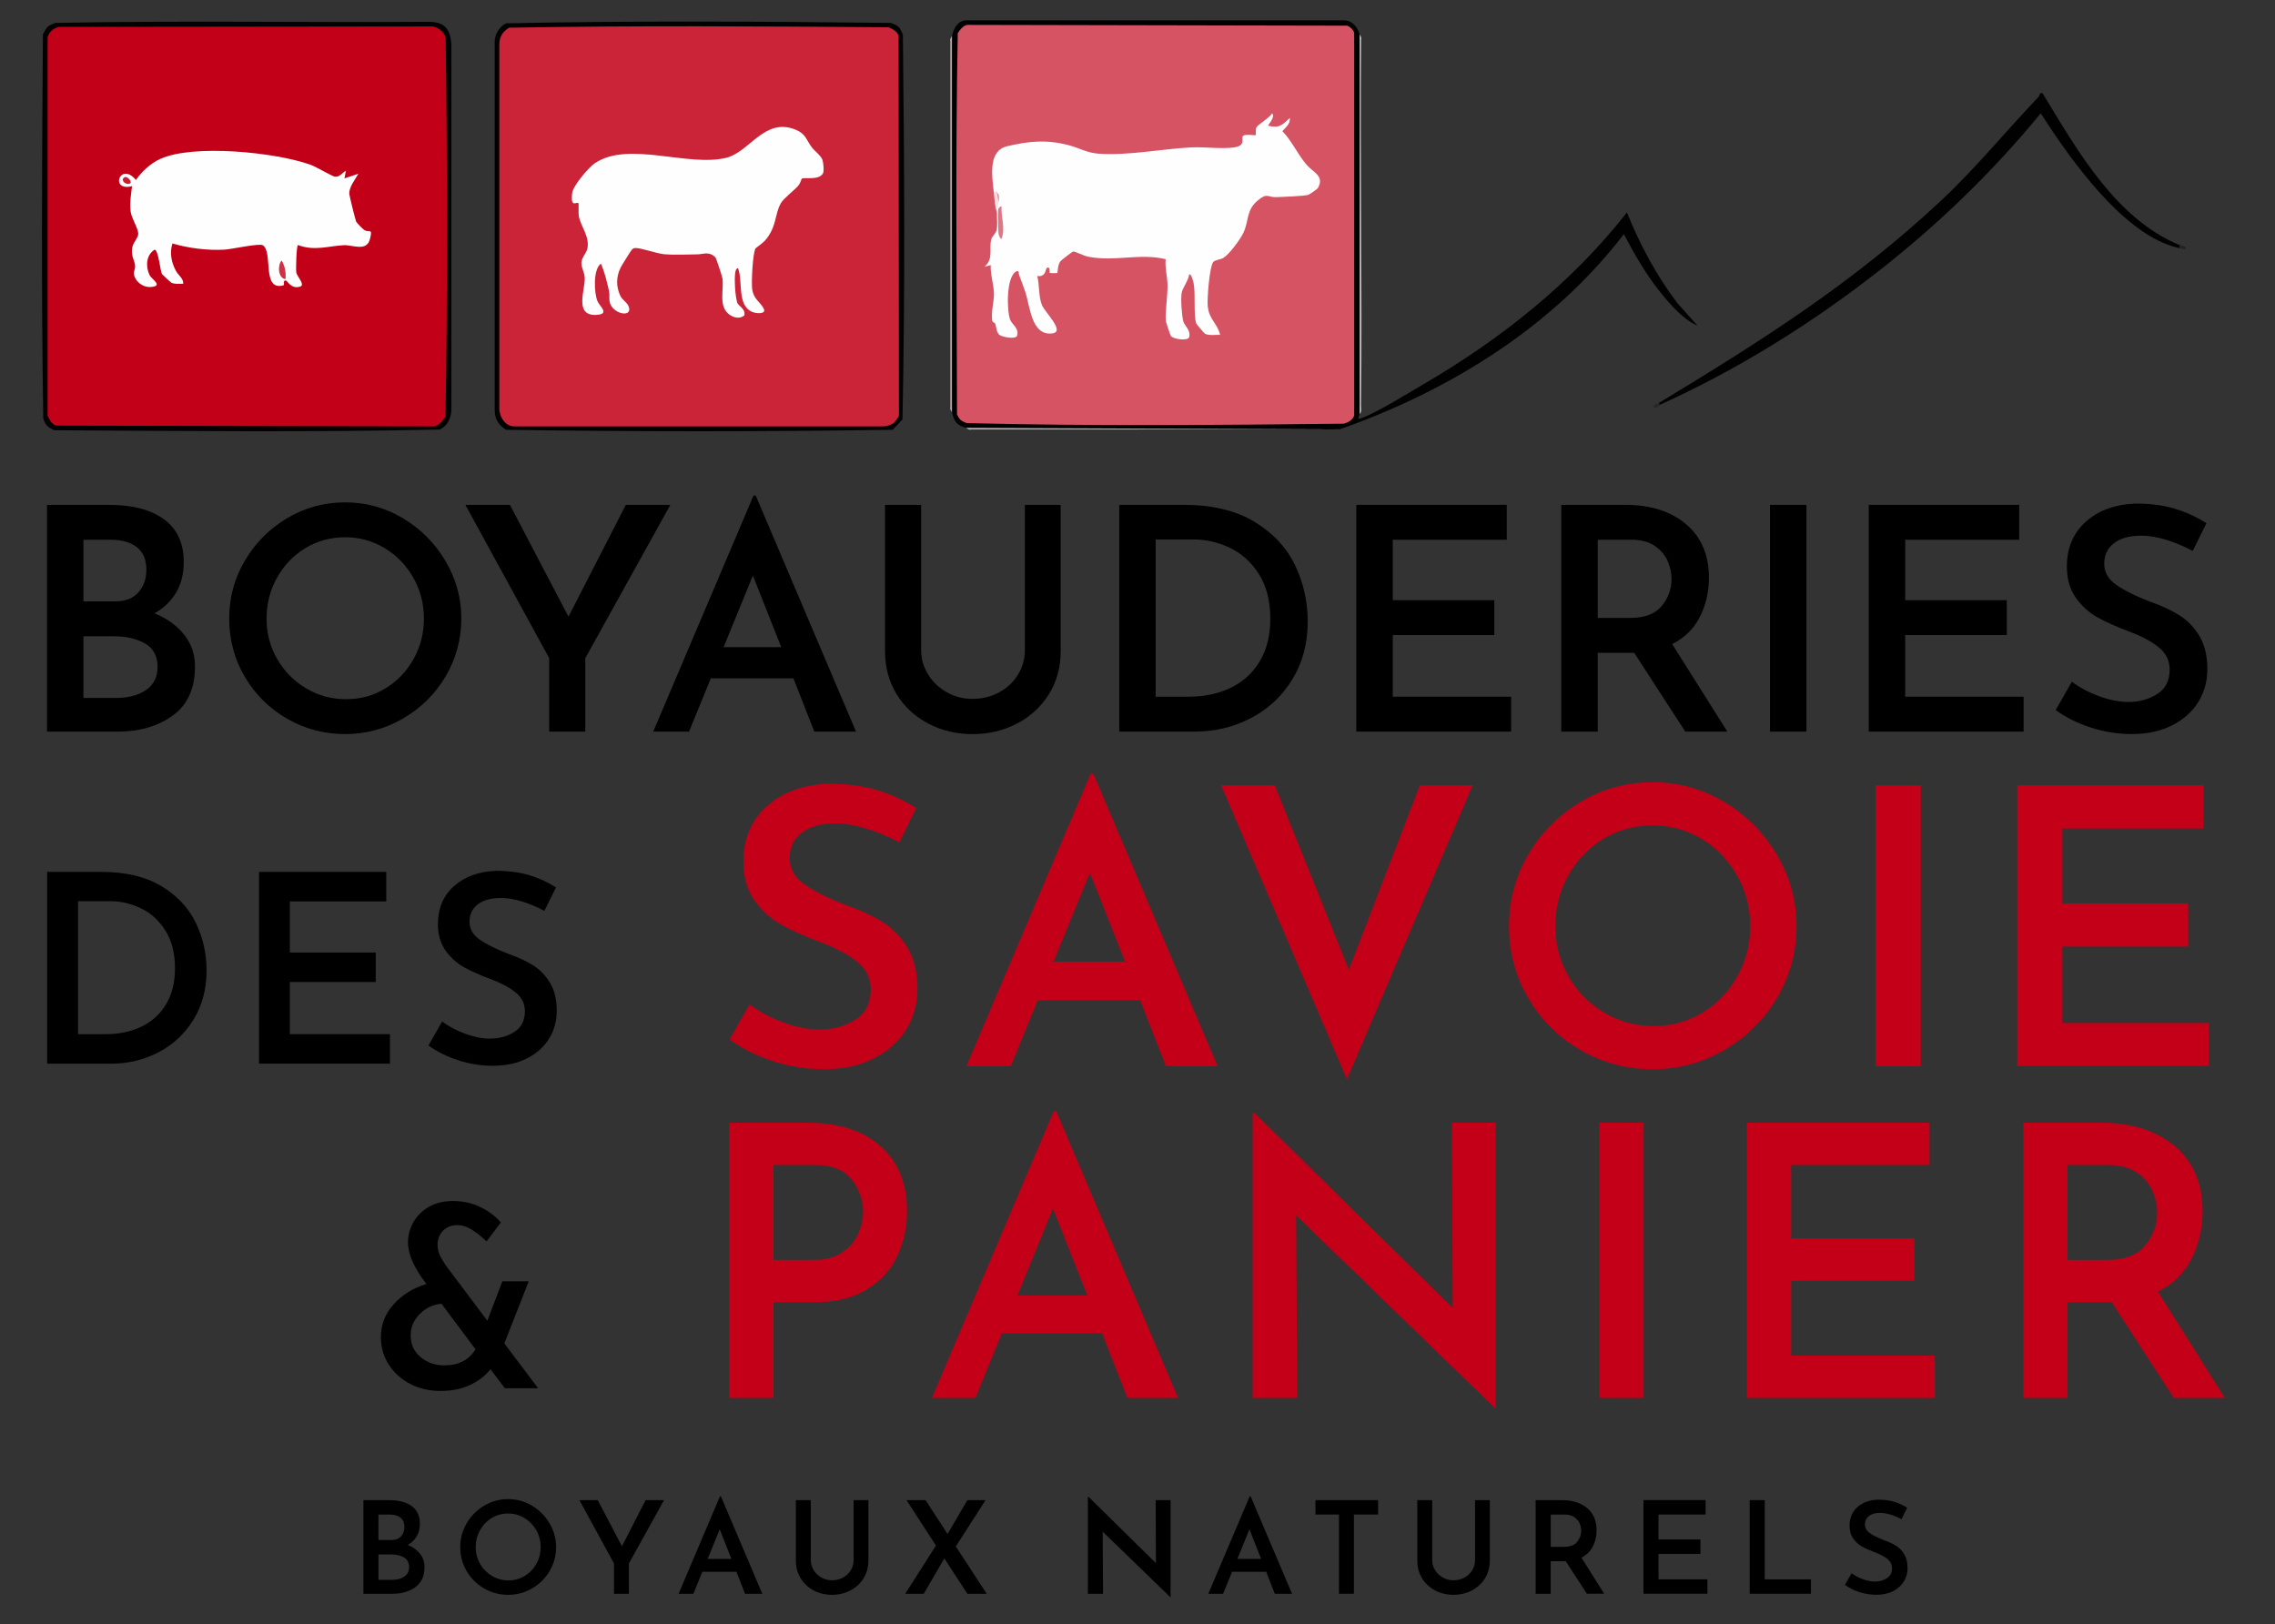 <?xml version="1.0" encoding="UTF-8"?> <svg xmlns="http://www.w3.org/2000/svg" id="Calque_1" viewBox="0 0 935.51 668"><rect x="0" y="0" width="935.51" height="668" fill="#333333" stroke="none"/><path d="M75.76,261.07c2.95,3.76,4.42,8.11,4.42,13.07,0,9.05-3.05,15.78-9.16,20.18-6.11,4.4-13.64,6.6-22.61,6.6h-29.08v-93.26h25.49c9.74,0,17.29,1.99,22.67,5.96s8.07,9.8,8.07,17.49c0,4.87-1.05,9.08-3.14,12.62-2.09,3.54-5.06,6.38-8.9,8.52,5.21,2.14,9.29,5.08,12.23,8.84ZM34.31,247.36h12.94c4.27,0,7.49-1.24,9.67-3.72,2.18-2.48,3.27-5.59,3.27-9.35,0-4.1-1.3-7.17-3.91-9.22-2.61-2.05-6.21-3.07-10.82-3.07h-11.15v25.36ZM60.06,283.8c3.16-2.18,4.74-5.36,4.74-9.54,0-4.44-1.73-7.64-5.19-9.61-3.46-1.96-7.75-2.95-12.87-2.95h-12.43v25.36h13.45c5.04,0,9.14-1.09,12.3-3.27Z"></path><path d="M100.67,230.64c4.27-7.3,10.06-13.13,17.36-17.49s15.26-6.53,23.89-6.53,16.46,2.18,23.76,6.53,13.13,10.21,17.49,17.55c4.36,7.35,6.53,15.24,6.53,23.7s-2.16,16.57-6.47,23.83c-4.31,7.26-10.14,13.02-17.49,17.29-7.35,4.27-15.29,6.41-23.83,6.41s-16.59-2.11-23.89-6.34c-7.3-4.23-13.09-9.97-17.36-17.23-4.27-7.26-6.41-15.24-6.41-23.95s2.13-16.46,6.41-23.76ZM113.99,271.06c2.9,5.04,6.85,9.05,11.85,12.04,5,2.99,10.48,4.48,16.46,4.48s11.27-1.47,16.14-4.42c4.87-2.95,8.73-6.96,11.59-12.04,2.86-5.08,4.29-10.65,4.29-16.72s-1.45-11.66-4.36-16.78c-2.9-5.12-6.83-9.18-11.79-12.17-4.95-2.99-10.38-4.48-16.27-4.48s-11.42,1.5-16.33,4.48c-4.91,2.99-8.8,7.05-11.66,12.17-2.86,5.12-4.29,10.72-4.29,16.78s1.45,11.62,4.36,16.65Z"></path><path d="M275.66,207.65l-34.97,63.03v30.23h-14.86v-30.23l-34.46-63.03h18.32l24.08,45.99,23.57-45.99h18.32Z"></path><path d="M326.26,279h-33.95l-8.97,21.91h-14.73l41.25-97.1h.9l41.25,97.1h-17.17l-8.58-21.91ZM321.26,266.19l-11.66-29.46-12.04,29.46h23.7Z"></path><path d="M381.6,277.33c1.88,3.07,4.44,5.53,7.69,7.37,3.24,1.84,6.79,2.75,10.63,2.75s7.66-.9,10.95-2.69c3.29-1.79,5.87-4.23,7.75-7.3,1.88-3.07,2.82-6.45,2.82-10.12v-59.69h14.73v60.08c0,6.66-1.6,12.58-4.8,17.74-3.2,5.17-7.58,9.2-13.13,12.11-5.55,2.9-11.66,4.36-18.32,4.36s-12.75-1.45-18.25-4.36c-5.51-2.9-9.84-6.94-13-12.11-3.16-5.17-4.74-11.08-4.74-17.74v-60.08h14.86v59.69c0,3.59.94,6.92,2.82,9.99Z"></path><path d="M460.25,207.65h26.52c11.7,0,21.37,2.31,29.01,6.92,7.64,4.61,13.21,10.55,16.72,17.81,3.5,7.26,5.25,14.99,5.25,23.19,0,9.05-2.11,17.02-6.34,23.89-4.23,6.88-9.89,12.17-16.97,15.88-7.09,3.71-14.82,5.57-23.19,5.57h-31v-93.26ZM488.56,286.56c6.66,0,12.53-1.24,17.61-3.71,5.08-2.48,9.05-6.13,11.91-10.95,2.86-4.82,4.29-10.61,4.29-17.36,0-7.34-1.56-13.47-4.68-18.38-3.12-4.91-7.09-8.52-11.91-10.82-4.83-2.31-9.8-3.46-14.92-3.46h-15.63v64.69h13.32Z"></path><path d="M619.6,207.65v14.35h-46.88v24.85h41.76v14.35h-41.76v25.36h48.68v14.35h-63.67v-93.26h61.87Z"></path><path d="M693.01,300.91l-21.01-32.41h-14.99v32.41h-14.99v-93.26h26.26c10.42,0,18.77,2.65,25.04,7.94,6.28,5.3,9.42,12.64,9.42,22.03,0,5.72-1.22,11.04-3.65,15.95-2.43,4.91-6.26,8.69-11.46,11.34l22.67,36h-17.29ZM657.01,254.15h13.32c5.98,0,10.31-1.64,13-4.93,2.69-3.29,4.04-6.98,4.04-11.08,0-2.39-.51-4.8-1.54-7.24-1.02-2.43-2.78-4.53-5.25-6.28-2.48-1.75-5.72-2.63-9.74-2.63h-13.83v32.15Z"></path><path d="M742.84,207.65v93.26h-14.99v-93.26h14.99Z"></path><path d="M830.33,207.65v14.35h-46.88v24.85h41.76v14.35h-41.76v25.36h48.68v14.35h-63.67v-93.26h61.87Z"></path><path d="M880.28,220.33c-4.61,0-8.26,1.02-10.95,3.07-2.69,2.05-4.04,4.87-4.04,8.45s1.68,6.43,5.06,8.77c3.37,2.35,8.09,4.68,14.16,6.98,4.61,1.62,8.56,3.48,11.85,5.57,3.29,2.09,6,4.93,8.13,8.52,2.13,3.59,3.2,8.11,3.2,13.58,0,4.95-1.24,9.44-3.71,13.45-2.48,4.02-6.07,7.22-10.76,9.61-4.7,2.39-10.25,3.59-16.65,3.59-5.64,0-11.19-.88-16.65-2.63-5.47-1.75-10.33-4.16-14.6-7.24l6.66-11.66c3.16,2.39,6.9,4.38,11.21,5.96,4.31,1.58,8.3,2.37,11.98,2.37,4.53,0,8.5-1.09,11.91-3.27,3.42-2.18,5.12-5.53,5.12-10.06,0-3.59-1.43-6.58-4.29-8.97-2.86-2.39-6.85-4.57-11.98-6.53-5.3-1.96-9.69-3.91-13.19-5.83-3.5-1.92-6.51-4.61-9.03-8.07-2.52-3.46-3.78-7.79-3.78-13,0-7.6,2.58-13.73,7.75-18.38,5.17-4.65,11.98-7.15,20.43-7.49,6.15,0,11.55.7,16.21,2.11,4.65,1.41,8.99,3.4,13,5.96l-5.64,11.4c-8.03-4.18-15.16-6.28-21.39-6.28Z"></path><path d="M19.4,358.62h22.43c9.89,0,18.07,1.95,24.54,5.85,6.46,3.9,11.18,8.92,14.14,15.06,2.96,6.14,4.44,12.68,4.44,19.61,0,7.66-1.79,14.39-5.36,20.21-3.58,5.81-8.36,10.29-14.36,13.43-6,3.14-12.53,4.71-19.61,4.71h-26.22v-78.87ZM43.35,425.36c5.63,0,10.6-1.05,14.9-3.14,4.3-2.09,7.66-5.18,10.08-9.26,2.42-4.08,3.63-8.97,3.63-14.68,0-6.21-1.32-11.39-3.95-15.55-2.64-4.15-6-7.2-10.08-9.15-4.08-1.95-8.29-2.93-12.62-2.93h-13.22v54.71h11.27Z"></path><path d="M158.84,358.62v12.13h-39.65v21.02h35.32v12.13h-35.32v21.45h41.17v12.13h-53.85v-78.87h52.33Z"></path><path d="M205.75,369.35c-3.9,0-6.99.87-9.26,2.6-2.27,1.73-3.41,4.12-3.41,7.15s1.43,5.44,4.28,7.42c2.85,1.99,6.84,3.95,11.97,5.9,3.9,1.37,7.24,2.94,10.02,4.71,2.78,1.77,5.07,4.17,6.88,7.2,1.8,3.03,2.71,6.86,2.71,11.48,0,4.19-1.05,7.98-3.14,11.38-2.1,3.4-5.13,6.1-9.1,8.13-3.97,2.02-8.67,3.03-14.08,3.03-4.77,0-9.46-.74-14.08-2.22-4.62-1.48-8.74-3.52-12.35-6.12l5.63-9.86c2.67,2.02,5.83,3.7,9.48,5.04,3.65,1.34,7.02,2,10.13,2,3.83,0,7.19-.92,10.08-2.76,2.89-1.84,4.33-4.68,4.33-8.5,0-3.03-1.21-5.56-3.63-7.58-2.42-2.02-5.8-3.86-10.13-5.53-4.48-1.66-8.2-3.3-11.16-4.93-2.96-1.63-5.51-3.9-7.64-6.83-2.13-2.93-3.2-6.59-3.2-11,0-6.43,2.18-11.61,6.56-15.55,4.37-3.94,10.13-6.05,17.28-6.34,5.2,0,9.77.6,13.71,1.79,3.94,1.19,7.6,2.87,11,5.04l-4.77,9.64c-6.79-3.54-12.82-5.31-18.09-5.31Z"></path><path d="M362.09,471.41c7.25,6.43,10.89,15.34,10.89,26.75,0,6.53-1.3,12.62-3.89,18.27-2.59,5.65-6.76,10.26-12.52,13.84-5.75,3.58-13.14,5.37-22.16,5.37h-16.33v39.34h-18.19v-113.21h32.03c12.85,0,22.91,3.21,30.17,9.64ZM346.46,515.03c3.06-2.12,5.23-4.72,6.53-7.78,1.29-3.06,1.94-5.99,1.94-8.79,0-4.77-1.53-9.17-4.59-13.22-3.06-4.04-8.22-6.06-15.47-6.06h-16.79v39.03h16.33c4.98,0,8.99-1.06,12.05-3.19Z" fill="#c30017"></path><path d="M453.21,548.39h-41.21l-10.89,26.59h-17.88l50.07-117.87h1.09l50.07,117.87h-20.84l-10.42-26.59ZM447.15,532.84l-14.15-35.77-14.62,35.77h28.77Z" fill="#c30017"></path><path d="M615.09,461.77v117.25h-.47l-81.64-79.15.47,75.11h-18.35v-117.1h.93l81.33,80.08-.31-76.2h18.04Z" fill="#c30017"></path><path d="M675.9,461.77v113.21h-18.19v-113.21h18.19Z" fill="#c30017"></path><path d="M793.46,461.77v17.42h-56.92v30.17h50.69v17.42h-50.69v30.79h59.09v17.42h-77.29v-113.21h75.11Z" fill="#c30017"></path><path d="M893.91,574.98l-25.5-39.34h-18.19v39.34h-18.19v-113.21h31.88c12.65,0,22.78,3.21,30.4,9.64,7.62,6.43,11.43,15.34,11.43,26.75,0,6.95-1.48,13.4-4.43,19.36-2.95,5.96-7.6,10.55-13.92,13.76l27.53,43.7h-20.99ZM850.21,518.22h16.17c7.26,0,12.52-2,15.78-5.99,3.27-3.99,4.9-8.48,4.9-13.45,0-2.9-.62-5.83-1.87-8.79s-3.37-5.49-6.38-7.62c-3.01-2.12-6.95-3.19-11.82-3.19h-16.79v39.03Z" fill="#c30017"></path><path d="M343.3,338.71c-5.71,0-10.24,1.27-13.57,3.81s-5,6.03-5,10.47,2.09,7.96,6.27,10.87c4.18,2.91,10.02,5.79,17.54,8.65,5.71,2.01,10.61,4.31,14.68,6.9,4.07,2.59,7.43,6.11,10.08,10.55,2.64,4.44,3.97,10.05,3.97,16.82,0,6.14-1.54,11.69-4.6,16.66-3.07,4.97-7.51,8.94-13.33,11.9-5.82,2.96-12.7,4.44-20.63,4.44-6.98,0-13.86-1.09-20.63-3.25-6.77-2.17-12.8-5.16-18.09-8.97l8.25-14.44c3.91,2.96,8.54,5.42,13.89,7.38,5.34,1.96,10.29,2.94,14.84,2.94,5.61,0,10.53-1.35,14.76-4.05,4.23-2.7,6.35-6.85,6.35-12.46,0-4.44-1.77-8.15-5.32-11.11-3.55-2.96-8.49-5.66-14.84-8.09-6.56-2.43-12.01-4.84-16.35-7.22-4.34-2.38-8.07-5.71-11.19-10-3.12-4.28-4.68-9.65-4.68-16.11,0-9.41,3.2-17,9.6-22.77,6.4-5.77,14.84-8.86,25.31-9.28,7.62,0,14.31.87,20.07,2.62,5.77,1.75,11.13,4.21,16.11,7.38l-6.98,14.12c-9.95-5.18-18.78-7.78-26.5-7.78Z" fill="#c30017"></path><path d="M468.82,411.39h-42.05l-11.11,27.14h-18.25l51.1-120.29h1.11l51.1,120.29h-21.26l-10.63-27.14ZM462.63,395.52l-14.44-36.5-14.92,36.5h29.36Z" fill="#c30017"></path><path d="M605.61,323l-51.73,120.92-51.73-120.92h22.06l30.47,75.85,29.2-75.85h21.74Z" fill="#c30017"></path><path d="M628.47,351.48c5.29-9.05,12.46-16.27,21.5-21.66s18.91-8.09,29.6-8.09,20.39,2.7,29.44,8.09,16.27,12.64,21.66,21.74c5.4,9.1,8.09,18.88,8.09,29.36s-2.67,20.53-8.01,29.52c-5.34,8.99-12.56,16.13-21.66,21.42-9.1,5.29-18.94,7.93-29.52,7.93s-20.55-2.62-29.6-7.86-16.21-12.35-21.5-21.34c-5.29-8.99-7.93-18.88-7.93-29.68s2.64-20.39,7.93-29.44ZM644.97,401.55c3.6,6.24,8.49,11.21,14.68,14.92,6.19,3.7,12.99,5.55,20.39,5.55s13.96-1.83,20-5.48,10.82-8.62,14.36-14.92c3.54-6.29,5.32-13.2,5.32-20.71s-1.8-14.44-5.4-20.79c-3.6-6.35-8.47-11.37-14.6-15.08-6.14-3.7-12.85-5.55-20.15-5.55s-14.15,1.85-20.23,5.55c-6.08,3.7-10.9,8.73-14.44,15.08-3.55,6.35-5.32,13.28-5.32,20.79s1.8,14.39,5.4,20.63Z" fill="#c30017"></path><path d="M789.86,323v115.53h-18.57v-115.53h18.57Z" fill="#c30017"></path><path d="M906.17,323v17.77h-58.08v30.79h51.73v17.77h-51.73v31.42h60.3v17.77h-78.87v-115.53h76.65Z" fill="#c30017"></path><path d="M172.74,639.07c1.22,1.55,1.83,3.35,1.83,5.4,0,3.74-1.26,6.52-3.78,8.33-2.52,1.82-5.63,2.72-9.34,2.72h-12.01v-38.51h10.53c4.02,0,7.14.82,9.36,2.46s3.33,4.05,3.33,7.22c0,2.01-.43,3.75-1.3,5.21-.86,1.46-2.09,2.64-3.68,3.52,2.15.88,3.83,2.1,5.05,3.65ZM155.62,633.41h5.34c1.76,0,3.09-.51,3.99-1.53.9-1.02,1.35-2.31,1.35-3.86,0-1.69-.54-2.96-1.61-3.81-1.08-.85-2.57-1.27-4.47-1.27h-4.6v10.47ZM166.26,648.46c1.3-.9,1.96-2.21,1.96-3.94,0-1.83-.71-3.16-2.14-3.97s-3.2-1.22-5.32-1.22h-5.13v10.47h5.55c2.08,0,3.77-.45,5.08-1.35Z"></path><path d="M191.91,626.51c1.76-3.01,4.15-5.42,7.17-7.22,3.02-1.8,6.3-2.7,9.87-2.7s6.8.9,9.81,2.7c3.02,1.8,5.42,4.21,7.22,7.25s2.7,6.29,2.7,9.79-.89,6.84-2.67,9.84c-1.78,3-4.19,5.38-7.22,7.14-3.03,1.76-6.31,2.64-9.84,2.64s-6.85-.87-9.87-2.62c-3.02-1.75-5.4-4.12-7.17-7.11-1.76-3-2.65-6.29-2.65-9.89s.88-6.8,2.65-9.81ZM197.41,643.2c1.2,2.08,2.83,3.74,4.89,4.97s4.33,1.85,6.8,1.85,4.65-.61,6.67-1.83c2.01-1.22,3.6-2.87,4.79-4.97,1.18-2.1,1.77-4.4,1.77-6.9s-.6-4.81-1.8-6.93c-1.2-2.12-2.82-3.79-4.87-5.03-2.05-1.23-4.28-1.85-6.72-1.85s-4.72.62-6.74,1.85c-2.03,1.23-3.63,2.91-4.81,5.03-1.18,2.12-1.77,4.43-1.77,6.93s.6,4.8,1.8,6.88Z"></path><path d="M273.06,617.01l-14.44,26.03v12.48h-6.14v-12.48l-14.23-26.03h7.56l9.94,18.99,9.73-18.99h7.56Z"></path><path d="M302.84,646.48h-14.02l-3.7,9.05h-6.08l17.03-40.1h.37l17.03,40.1h-7.09l-3.54-9.05ZM300.77,641.19l-4.81-12.17-4.97,12.17h9.79Z"></path><path d="M334.58,645.79c.78,1.27,1.83,2.28,3.17,3.04,1.34.76,2.8,1.14,4.39,1.14s3.17-.37,4.52-1.11c1.36-.74,2.42-1.75,3.2-3.02.78-1.27,1.16-2.66,1.16-4.18v-24.65h6.08v24.81c0,2.75-.66,5.19-1.98,7.33-1.32,2.13-3.13,3.8-5.42,5-2.29,1.2-4.81,1.8-7.56,1.8s-5.26-.6-7.54-1.8-4.06-2.87-5.37-5c-1.31-2.13-1.96-4.58-1.96-7.33v-24.81h6.14v24.65c0,1.48.39,2.86,1.16,4.13Z"></path><path d="M397.79,655.52l-9.47-14.55-8.46,14.55h-7.62l12.64-19.84-12.11-18.67h7.83l9.05,13.91,8.15-13.91h7.46l-12.22,19.04,12.7,19.47h-7.93Z"></path><path d="M481.36,617.01v39.88h-.16l-27.77-26.92.16,25.55h-6.24v-39.83h.32l27.67,27.24-.11-25.92h6.14Z"></path><path d="M520.67,646.48h-14.02l-3.7,9.05h-6.08l17.03-40.1h.37l17.03,40.1h-7.09l-3.54-9.05ZM518.6,641.19l-4.81-12.17-4.97,12.17h9.79Z"></path><path d="M566.69,617.01v5.92h-9.94v32.58h-6.14v-32.58h-9.68v-5.92h25.76Z"></path><path d="M590.12,645.79c.78,1.27,1.83,2.28,3.17,3.04,1.34.76,2.8,1.14,4.39,1.14s3.17-.37,4.52-1.11c1.36-.74,2.42-1.75,3.2-3.02.78-1.27,1.16-2.66,1.16-4.18v-24.65h6.08v24.81c0,2.75-.66,5.19-1.98,7.33-1.32,2.13-3.13,3.8-5.42,5-2.29,1.2-4.81,1.8-7.56,1.8s-5.26-.6-7.54-1.8-4.06-2.87-5.37-5c-1.31-2.13-1.96-4.58-1.96-7.33v-24.81h6.14v24.65c0,1.48.39,2.86,1.16,4.13Z"></path><path d="M652.54,655.52l-8.68-13.38h-6.19v13.38h-6.19v-38.51h10.84c4.3,0,7.75,1.09,10.34,3.28s3.89,5.22,3.89,9.1c0,2.36-.5,4.56-1.51,6.58-1,2.03-2.58,3.59-4.73,4.68l9.36,14.86h-7.14ZM637.67,636.22h5.5c2.47,0,4.26-.68,5.37-2.04s1.67-2.88,1.67-4.58c0-.99-.21-1.98-.63-2.99-.42-1-1.15-1.87-2.17-2.59-1.02-.72-2.36-1.08-4.02-1.08h-5.71v13.28Z"></path><path d="M701.36,617.01v5.92h-19.36v10.26h17.24v5.92h-17.24v10.47h20.1v5.92h-26.29v-38.51h25.55Z"></path><path d="M725.69,617.01v32.58h18.99v5.92h-25.18v-38.51h6.19Z"></path><path d="M773.09,622.25c-1.9,0-3.41.42-4.52,1.27s-1.67,2.01-1.67,3.49.7,2.65,2.09,3.62c1.39.97,3.34,1.93,5.85,2.88,1.9.67,3.54,1.44,4.89,2.3,1.36.86,2.48,2.04,3.36,3.52.88,1.48,1.32,3.35,1.32,5.61,0,2.04-.51,3.9-1.53,5.55-1.02,1.66-2.5,2.98-4.44,3.97-1.94.99-4.23,1.48-6.88,1.48-2.33,0-4.62-.36-6.88-1.08-2.26-.72-4.27-1.72-6.03-2.99l2.75-4.81c1.3.99,2.85,1.81,4.63,2.46,1.78.65,3.43.98,4.95.98,1.87,0,3.51-.45,4.92-1.35,1.41-.9,2.12-2.28,2.12-4.15,0-1.48-.59-2.71-1.77-3.7-1.18-.99-2.83-1.89-4.95-2.7-2.19-.81-4-1.61-5.45-2.41-1.45-.79-2.69-1.9-3.73-3.33-1.04-1.43-1.56-3.22-1.56-5.37,0-3.14,1.07-5.67,3.2-7.59,2.13-1.92,4.95-2.95,8.44-3.09,2.54,0,4.77.29,6.69.87,1.92.58,3.71,1.4,5.37,2.46l-2.33,4.71c-3.32-1.73-6.26-2.59-8.83-2.59Z"></path><path d="M207.59,570.98l-5.88-7.8c-2.16,2.7-4.98,4.86-8.46,6.49-3.48,1.62-7.52,2.43-12.11,2.43s-8.75-.96-12.46-2.89c-3.72-1.92-6.65-4.58-8.82-7.95-2.16-3.38-3.24-7.16-3.24-11.35,0-5.13,1.79-9.66,5.37-13.58,3.58-3.92,8.04-6.65,13.38-8.21l-2.03-2.74c-3.72-5.47-5.57-10.27-5.57-14.39,0-2.84.73-5.57,2.18-8.21,1.45-2.63,3.58-4.76,6.38-6.38,2.8-1.62,6.13-2.43,9.98-2.43,4.05,0,7.79.83,11.2,2.48,3.41,1.66,6.23,3.77,8.46,6.33l-5.88,7.8c-2.3-2.16-4.41-3.82-6.33-4.97-1.93-1.15-3.77-1.72-5.52-1.72-2.57,0-4.59.78-6.08,2.33-1.49,1.55-2.23,3.48-2.23,5.78,0,1.96.54,3.83,1.62,5.62,1.08,1.79,1.65,2.72,1.72,2.79l17.13,22.8,6.18-16.21h10.84l-10.03,25.54,13.88,18.44h-13.68ZM195.53,554.97l-13.98-18.75c-3.51.34-6.5,1.76-8.97,4.26-2.47,2.5-3.7,5.44-3.7,8.82,0,3.58,1.33,6.52,4,8.82,2.67,2.3,5.96,3.45,9.88,3.45,5.81,0,10.06-2.19,12.77-6.59Z"></path><path d="M682.07,165.78c42.11-25.49,80.14-49.54,116.33-83.47,14.48-13.58,26.33-28.28,39.83-42.41.56-.58.7-2.75,1.94-1.18,14.09,23.23,29.85,51.17,56.04,62.06,1.34.48,1.39.87,0,1.27-22.77-4.8-45.09-36.9-57.04-55.44-20.1,24.52-42.91,46.44-67.94,65.89-27.23,21.16-57.07,39.69-88.52,53.92-.89.83-1.22.48-.64-.64Z" fill="#010101"></path><path d="M896.21,100.77c.64.27,2.34.32,2.55.96.46,1.41-1.17.6-2.55.31v-1.27Z" fill="#232323"></path><path d="M682.71,166.42c-.73.33-1.28,1.68-2.55,1.27-.43-1.69.76-1.21,1.91-1.91l.64.64Z" fill="#272727"></path><path d="M397.19,8.36h155.51c3.47.09,5.49,2.72,6.37,5.74.6,52.03.6,104.08,0,156.14-.02.78-1.36,2.45.31,1.9,6.25-2.07,19.32-10.24,25.62-13.9,32.02-18.65,61.04-41.63,84.02-70.85,5.33,13.22,12.09,25.9,20.73,37.26l8.26,9.26c-5.93-2.52-11.22-8.69-15.27-13.72-5.9-7.32-10.61-15.59-14.99-23.88-29.25,38.2-71.91,64.53-116.95,80.3-51.22.09-102.42-.12-153.59-.64-3.78-1.05-4.83-2.54-5.74-6.37-.6-50.94-.6-103.9,0-154.87.74-3.1,2.26-6.12,5.74-6.37Z" fill="#010101"></path><path d="M394.86,172.57c-.57-.56-.97-1.44-1.33-2.16-.08-52.21-.7-104.64.31-156.78,1.19-1.69,2.51-3.66,4.9-3.39l155.26.32c1.33.52,2.35,1.55,2.87,2.87v157.48c-.72,1.95-2.4,2.8-4.29,3.35-51.56.57-103.51,1.05-155.03-.24-.93-.34-1.97-.76-2.68-1.45Z" fill="#d65363"></path><path d="M559.07,170.24V14.1c.14.47,1.03,1.21.68,2.16-.49,50.16.49,100.34-.04,150.49-.01,1.08.41,2.83-.65,3.5Z" fill="#b4b4b4"></path><path d="M391.46,169.6c-.1-.42-1.03-1.25-.68-2.16V16.89c-.34-.9.58-1.73.68-2.16v154.87Z" fill="#b9a6a8"></path><path d="M550.79,176.61l-151.44.05c-.92.33-1.68-.55-2.16-.68l153.59.64Z" fill="#b2b2b2"></path><path d="M408.66,79.1c-.58-6.07-2.69-17.06,5.56-18.97,9.03-2.09,15.84-2.79,25.04-.47,4.44,1.12,7.53,3.17,12.39,3.54,11.99.91,26.09-1.96,38.22-2.58,5.43-.28,12.85.79,17.86-.03s2.31-3.98,3.51-4.77,4.85.02,5.14-.28c.12-.13-.19-2.17.31-3.2s5.56-3.98,6.39-5.73c1.63,1.36-1.83,4.93-1.6,5.09,4.6,1.15,5.76-.25,8.92-3.18.27,2.42-1.68,3.83-3.07,5.41,4.02,4.16,6.33,9.7,10.11,14.01,2.56,2.92,7.39,4.51,4.47,9.46-.19.32-3.37,2.57-3.82,2.71-1.84.57-10.36.85-13.1.98-3.78.18-3.72-1.97-7.63,1.23-5.13,4.2-3.64,8.57-6.15,13.61-1.34,2.69-5.74,8.8-8.27,10.21-1.17.65-3.46.82-4.07,1.66-1.53,2.1-2.53,15.19-2.23,18.15.58,5.62,3.99,6.97,5.09,11.79-1.99-.11-4.35.41-6.22-.47-.25-.12-3.44-3.88-3.54-4.13-1.28-3.3-.23-12.03-1.14-16.68-.12-.64-1.01-4.19-1.84-3.57-.25,2.43-2.61,5.35-3.05,7.47-.48,2.32.02,9.46.65,11.81.5,1.87,3.1,3.53,2.44,6.43-.39,1.73-6.28,1.01-7.53-.38-.21-.23-1.97-5.46-2.05-5.95-.49-2.97.8-11.15.65-15.28-.12-3.38-1.09-6.86-.76-10.39-10.69-2.58-20.81,1.15-31.81-1.01-1.89-.37-5.14-2.07-6.14-2.16-.35-.03-4.97,3.58-5.32,4.02-1.21,1.55-1.1,4.62-1.26,4.81-.1.12-3.07.11-3.17-.01-.11-.13.31-3.17-1.27-1.91-.4.32-.3,3.73-3.84,3.19,1,3.88.46,8,1.88,11.82,1.13,3.06,9.96,11.15,4.2,11.79-8.5.95-8.96-10.94-11-17.1-.77-2.34-1.72-4.69-2.56-7.02-.18-.49.07-1.98-1.11-1.4-4.2,2.07-3.97,15.9-2.59,19.78.75,2.09,3.72,3.5,2.94,6.56-.42,1.8-5.98.71-7.25-.18s-1.33-3.33-1.78-4.64c-.2-.58-1.12-.31-1.26-1.42-.48-3.75.76-7.59.74-10.87-.03-3.6-1.54-8.05-1.33-11.79l-2.54.63c3.71-3.14,1.85-7.3,2.68-11.01.34-1.52,1.94-2.56,2.28-4.09.48-2.12.03-4.93.13-7.2-.52-2.14-.31-3.63.64-4.46.02-1.32.02-2.64-.64-3.82-.48.3-.91.3-1.27,0Z" fill="#fefefe"></path><path d="M409.94,79.1c.66,1.18.67,2.51.64,3.82-.04,1.69-.53,1.95-.64,4.46-.82-2.26-1.02-5.65-1.27-8.29.32-.1.82-.64.96-.62.31.05.22.51.31.62Z" fill="#f6dfe2"></path><path d="M410.58,85.79c.05-.22.87-.98,1.27-.96-.28,4.5,1.69,8.95,0,13.38-.67.26-1.27-2.1-1.27-2.23,0-2.47-.48-8.3,0-10.2Z" fill="#df7784"></path><path d="M410.58,82.93l-.64-3.82c1.48,1.74.67,2.5.64,3.82Z" fill="#e48893"></path><path d="M369.57,11.12c.76.76,1.21,2.11,1.7,3.09.61,52.67.93,105.69-.16,158.31l-4.03,4.25c-52.87.8-106.14.8-159,0-3.05-1.89-4.64-4.42-4.65-8.1V16.93c-.03-2.78,2.17-6.33,4.76-7.34,52.61-1.09,105.64-.77,158.31-.16.98.48,2.32.93,3.09,1.7Z" fill="#010101"></path><path d="M367.67,173.86c-1.14.95-3.05,1.5-4.54,1.52h-151.75c-3.58-.02-6.11-4.03-6.04-7.34V18.21c-.05-3.03,1.48-5.31,4.01-6.82,51.87-.92,104.08-.56,156-.18,1.75.75,3.47,1.6,4.16,3.49l.15,156.35c-.09.3-1.69,2.57-1.98,2.8Z" fill="#cb2337"></path><path d="M338.42,71.32c-1.72,2.99-7.66,1.49-8.68,2.15-.15.1-.7,1.99-1.37,2.77-1.82,2.15-6.13,5.3-7.29,7.37-2.64,4.71-1.55,9.5-6.42,15.25-.89,1.06-3.86,3.11-3.99,3.33-1.15,1.99-1.74,14.04-1.37,16.68.58,4.27,3.26,5.17,4.73,8.02,1.25,2.42-2.97,2.11-4.63,1.43-6.48-2.66-3.8-12.66-5.91-17.99-.93-.11-1.14,1.67-1.21,2.28-.34,3.05.04,8.84.85,11.8.38,1.4,3.52,2.51,2.96,5.27-1.9,1.73-4.71.92-6.46-.52-4.21-3.45-1.91-9.86-2.56-14.64-.12-.86-2.57-8.4-2.91-8.71-2.81-2.58-4.77-1.21-7.53-1.19-4.24.02-9.28.31-13.4-.04-3.16-.27-9.88-2.75-12.12-2.56-.65.06-.84.24-1.28.65-.32.3-4.29,6.69-4.66,7.45-1.78,3.71-1.88,7.6-.15,11.4.86,1.9,2.69,2.71,3.38,4.27,2.14,4.83-5.69,3.72-7.46-.83-.68-1.75-.12-3.47-.5-5.23-.83-3.79-1.79-7.75-3.34-11.31-3.31,2.43-2.79,12.14-1.42,15.44.89,2.14,5.31,5.36-.49,5.65-9.12.45-4.61-10.15-4.74-15.04-.07-2.62-1.46-4.3-1.37-6.35.1-2.33,2.06-3.97,2.46-5.9,1.03-5.03-2.72-8.89-3.53-13.39-.22-1.25.04-5.09-.15-5.27-.8-.75-3.37,2.26-2.57-4.16.38-3.09,6.75-10.54,9.36-12.3,13.74-9.26,38.1,1.63,53.9-2.18,9.75-2.35,15.74-16.73,28.52-11.63,4.33,1.73,4.43,4.2,6.74,7.28,1.15,1.53,3.8,3.42,4.39,5.17.4,1.19.74,4.65.2,5.57Z" fill="#fefefe"></path><path d="M19.48,11.13c.8-.76,2.08-1.22,3.08-1.7,51.19-1.02,102.57-.11,153.83-.46,6.6.06,8.76,3.06,9.24,9.25v150.46c-.13,3.32-1.67,6.55-4.76,7.99-52.66,1.17-105.71.6-158.44.29-2.54-.95-3.95-2.25-4.64-4.92-.82-52.55-.54-105.38-.14-157.96.6-.85,1.12-2.27,1.83-2.95Z" fill="#030101"></path><path d="M24.19,11.06l152.84-.18c2.67-.2,5.48,2.12,6.24,4.59.66,51.85.78,104.05-.06,155.88-1.41,1.79-2.92,4.28-5.53,4.03l-154.62-.32c-1.89-.69-2.74-2.41-3.49-4.16V15.35c.76-2.37,2.26-3.61,4.63-4.3Z" fill="#c20017"></path><path d="M142.26,70.18l-.62,3.19,5.73-1.9c-1.33,2.35-4.01,5.68-3.71,8.42.11,1,2.5,10.7,2.8,11.28s2.92,3.25,3.49,3.54c2.11,1.08,3.3-1.04,2.2,3.54-1.31,5.44-7.2,2.41-10.77,2.6-6.38.33-12.13,2.51-18.87-.07-.63.56-.88,9.72-.68,11.19.24,1.8,3.9,5.24,1.55,5.93-2.68.79-4.07-.63-5.66-2.46-1.72-.45-.42,1.71-1.27,1.94-8.98,2.37-4.02-13.81-8.4-16.51-1.46-.9-12.86,1.66-15.81,1.82-6.98.37-14.62-.58-21.34-2.55-1.18,3.86-.48,7.56,1.34,11.08,1.11,2.15,3.19,3.18,3.11,5.49-1.64-.02-3.38.27-4.95-.46-.23-.11-3.65-3.31-3.8-3.53-.68-1.04-1.45-10.03-3.04-10.01-3.46,2.1-3.75,6.94-2.09,10.36.91,1.88,5.71,4.41.83,4.96-2.84.33-5.74-1.37-6.88-4.03-.93-2.18.21-2.87.13-4.57-.1-2.2-1.6-3.79-1.26-7.06.27-2.67,2.62-4.47,2.56-6.29-.08-2.29-2.74-6.18-3.13-9.05-.47-3.49.17-7.02.58-10.46-9.36,2.36-4.94-10.36,1.6-2.55,2.37-3.49,6.04-6.82,9.88-8.6,13.6-6.29,47.79-2.78,61.99,2.38,2.25.82,8.75,4.67,9.85,4.85,2.04.33,3.11-1.59,4.63-2.45Z" fill="#fefefe"></path><path d="M117.41,114.79c-3.09-.26-3.37-5.79-1.59-7.64,1.38,2.3,1.83,4.97,1.59,7.64Z" fill="#ce3244"></path><path d="M53.67,75.27c-.8.94-3.32.07-3.18-1.58,1.14-2.4,3.83.81,3.18,1.58Z" fill="#ca1e32"></path></svg> 